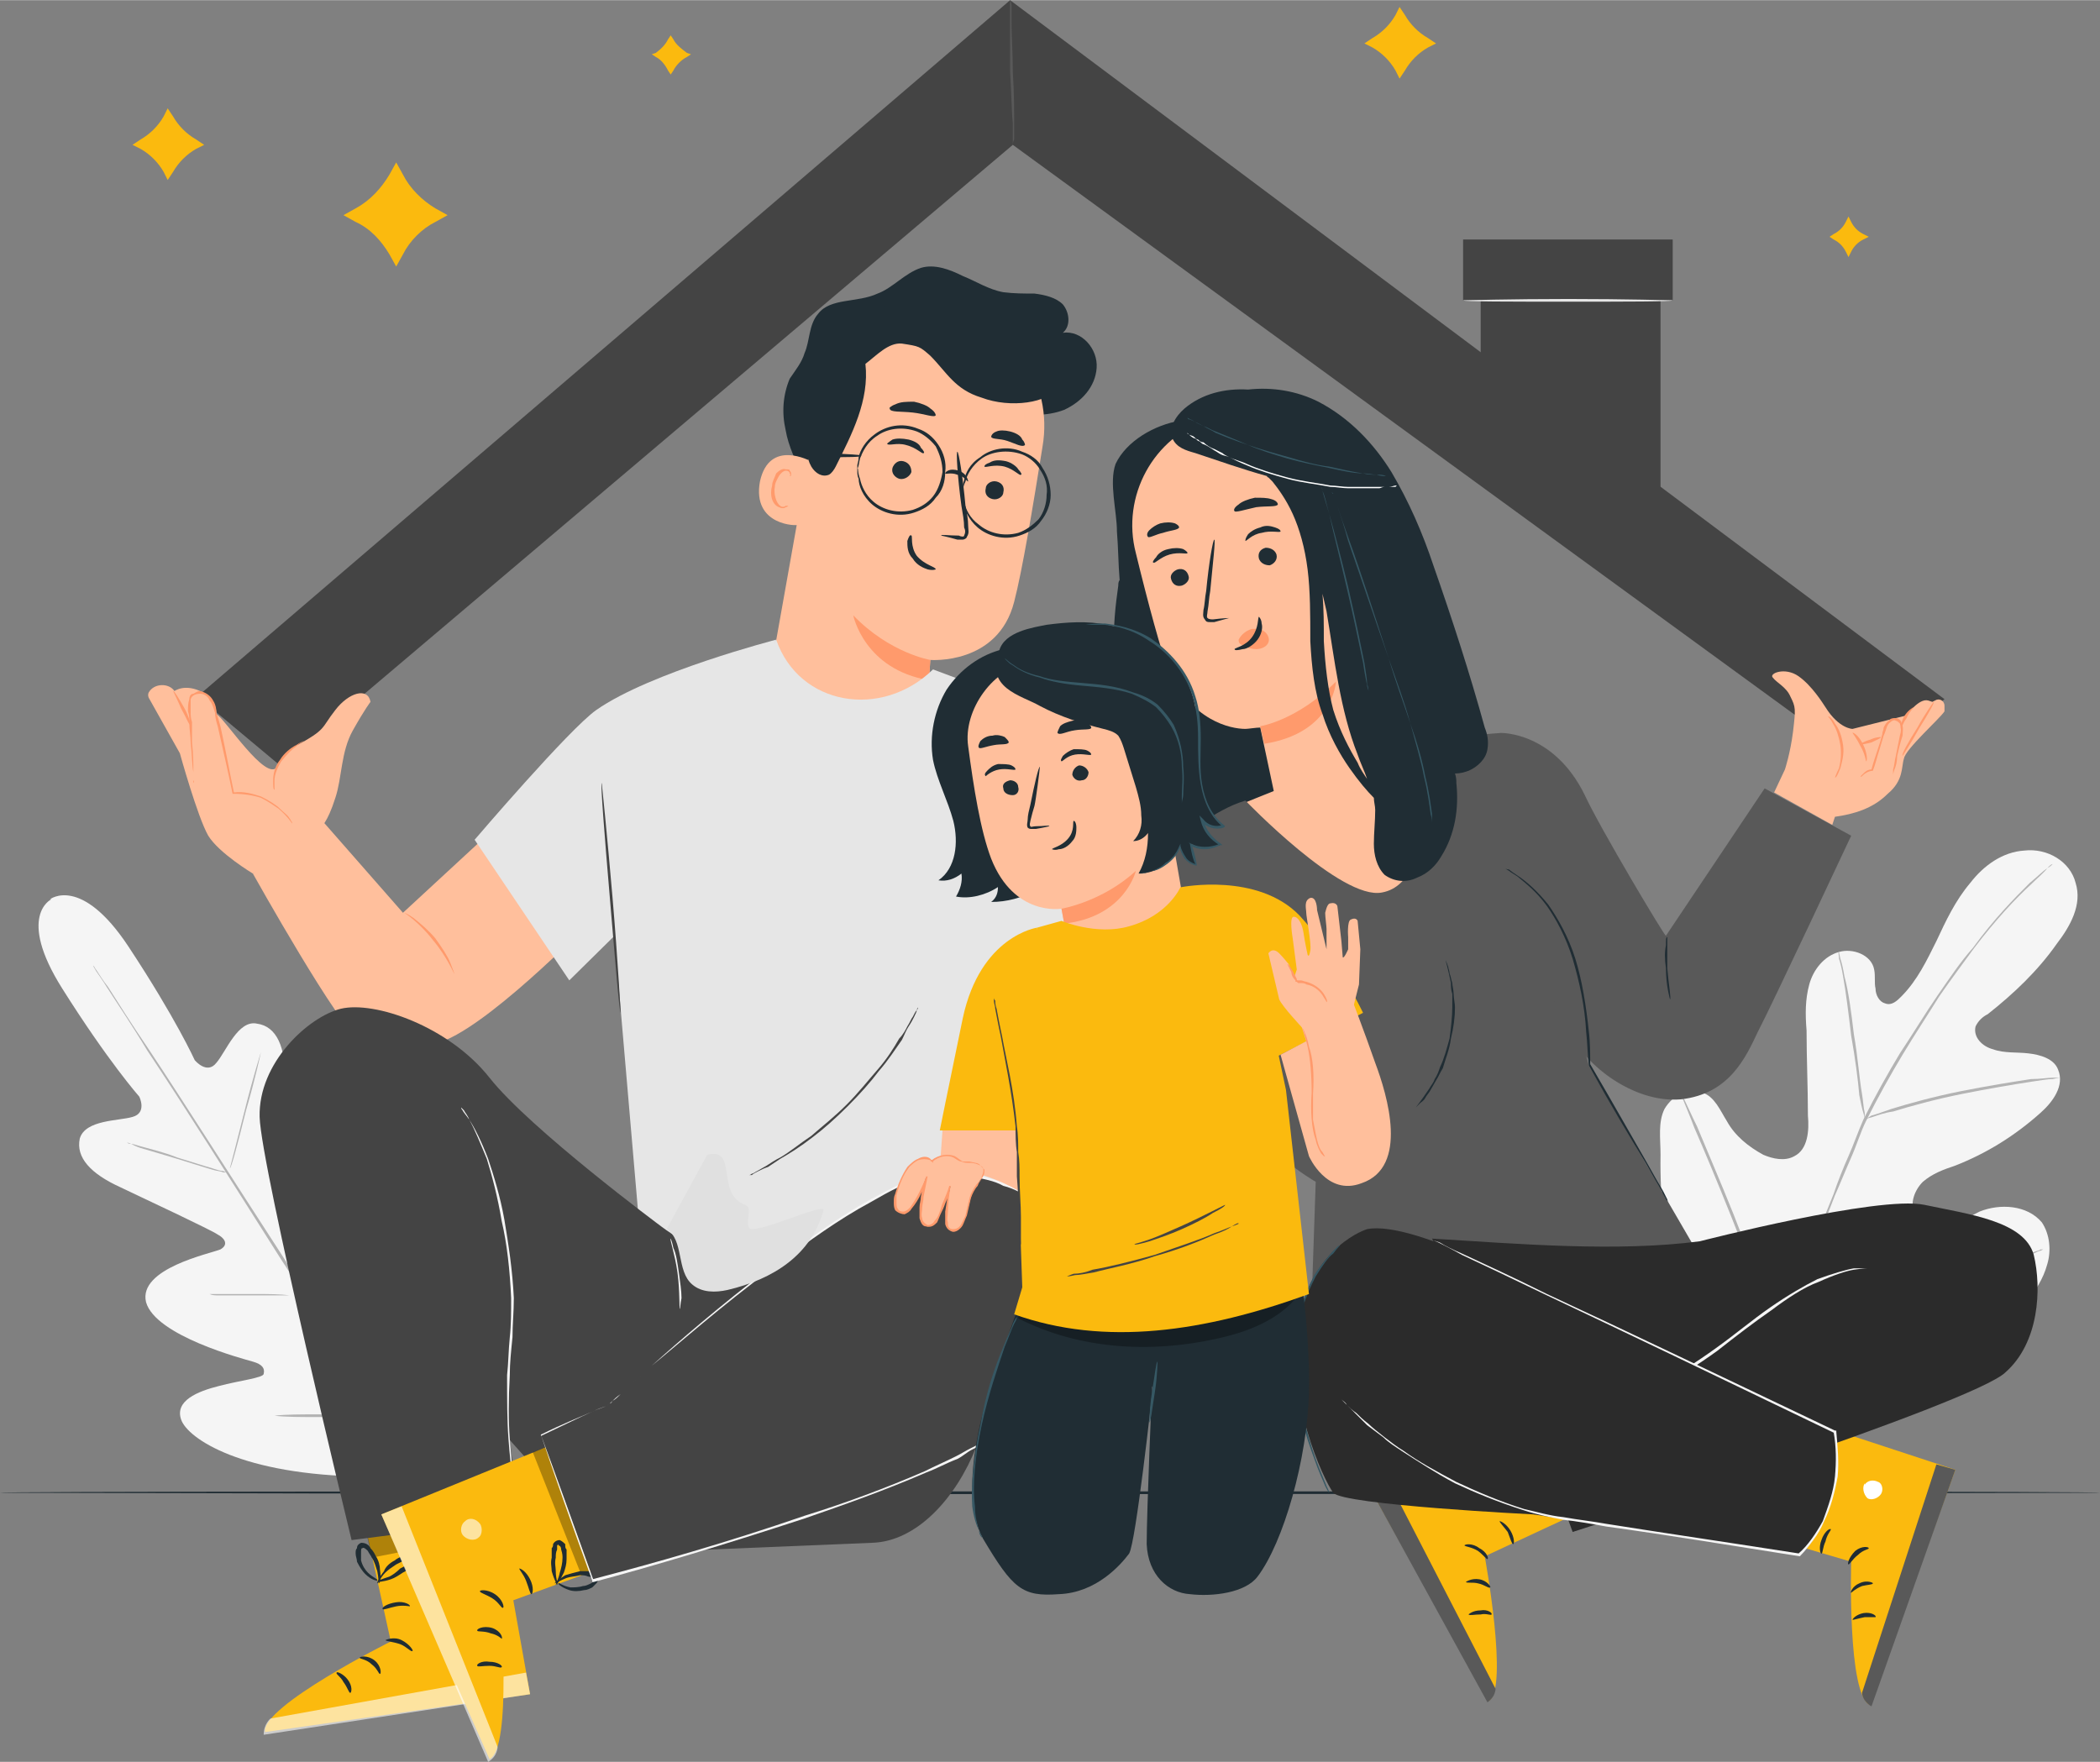 <?xml version="1.0" encoding="UTF-8"?>
<!DOCTYPE svg PUBLIC "-//W3C//DTD SVG 1.0//EN" "http://www.w3.org/TR/2001/REC-SVG-20010904/DTD/svg10.dtd">
<!-- Creator: CorelDRAW X7 -->
<svg xmlns="http://www.w3.org/2000/svg" xml:space="preserve" width="59.62mm" height="50.033mm" version="1.0" style="shape-rendering:geometricPrecision; text-rendering:geometricPrecision; image-rendering:optimizeQuality; fill-rule:evenodd; clip-rule:evenodd"
viewBox="0 0 1553 1303"
 xmlns:xlink="http://www.w3.org/1999/xlink">
 <rect x="0" y="0" width="1553" height="1303" fill="#808080" stroke="none"/>
 <defs>
  <style type="text/css">
   <![CDATA[
    .fil14 {fill:#2B2B2B}
    .fil4 {fill:#444444}
    .fil6 {fill:#595959}
    .fil3 {fill:#202D34;fill-rule:nonzero}
    .fil12 {fill:#365864;fill-rule:nonzero}
    .fil1 {fill:#B3B3B3;fill-rule:nonzero}
    .fil11 {fill:#E0E0E0;fill-rule:nonzero}
    .fil5 {fill:#E6E6E6;fill-rule:nonzero}
    .fil0 {fill:whitesmoke;fill-rule:nonzero}
    .fil2 {fill:#FBBA0E;fill-rule:nonzero}
    .fil8 {fill:#FF9A6C;fill-rule:nonzero}
    .fil7 {fill:#FFBF9C;fill-rule:nonzero}
    .fil13 {fill:white;fill-rule:nonzero}
    .fil10 {fill:black;fill-rule:nonzero;fill-opacity:0.302}
    .fil9 {fill:white;fill-rule:nonzero;fill-opacity:0.6}
   ]]>
  </style>
 </defs>
 <g id="Layer_x0020_1">
  <g id="_2208650400688">
   <g>
    <g>
     <g>
      <g>
       <g>
        <g>
         <path class="fil0" d="M1301 1036c-59,-39 -74,-114 -73,-182 0,-12 -2,-24 3,-34 6,-10 18,-17 28,-12 9,3 13,13 18,21 6,11 16,19 27,25 7,3 16,5 23,1 10,-5 11,-19 10,-30 0,-21 -1,-42 -1,-63 -1,-12 -1,-23 2,-34 3,-11 11,-21 22,-24 10,-3 24,2 26,13 1,5 0,10 1,14 0,5 3,10 7,11 5,2 9,-2 12,-5 12,-12 19,-27 26,-41 7,-15 14,-30 25,-43 10,-13 24,-23 40,-24 17,-2 34,8 38,24 5,16 -4,32 -14,45 -14,20 -32,37 -51,52 -4,2 -7,5 -9,9 -2,8 5,15 13,17 8,3 18,2 26,3 9,1 19,4 22,12 5,12 -4,24 -13,32 -19,17 -40,30 -63,39 -9,3 -17,6 -24,12 -6,6 -10,16 -6,24 4,8 15,10 23,8 9,-1 17,-6 25,-10 15,-6 35,-5 46,8 6,9 7,21 4,31 -3,11 -9,20 -16,29 -24,29 -56,54 -91,67 -36,13 -69,18 -106,5z"/>
        </g>
       </g>
      </g>
     </g>
    </g>
    <g>
     <g>
      <g>
       <g>
        <g>
         <g>
          <path class="fil1" d="M1318 993c9,-34 22,-71 38,-110 3,-9 7,-19 11,-28 4,-9 7,-18 11,-27 9,-18 18,-34 27,-49 10,-15 19,-30 28,-43 9,-13 17,-25 26,-35 16,-22 31,-37 42,-48 6,-5 10,-9 13,-11 2,-2 3,-3 4,-3 0,-1 1,-1 1,-1 0,0 -1,0 -1,1 -1,1 -2,2 -4,3 -2,3 -7,7 -12,12 -11,10 -26,26 -42,47 -8,11 -17,23 -26,36 -8,13 -18,28 -27,43 -9,15 -18,31 -27,49 -4,8 -7,18 -11,27 -4,9 -8,19 -12,28 -15,38 -28,75 -37,110l-2 -1z"/>
         </g>
        </g>
       </g>
      </g>
     </g>
    </g>
    <g>
     <g>
      <g>
       <g>
        <g>
         <g>
          <path class="fil1" d="M1379 828c0,0 0,-2 -1,-5 -1,-3 -2,-8 -3,-13 -1,-12 -3,-27 -6,-44 -2,-17 -4,-33 -6,-44 -1,-6 -2,-10 -3,-13 0,-3 -1,-5 0,-5 0,0 0,1 1,5 1,3 2,7 3,13 3,11 5,26 7,43 3,17 4,33 6,44 1,6 1,10 2,14 0,3 0,5 0,5z"/>
         </g>
        </g>
       </g>
      </g>
     </g>
    </g>
    <g>
     <g>
      <g>
       <g>
        <g>
         <g>
          <path class="fil1" d="M1524 797c0,0 -2,0 -6,1 -4,0 -9,1 -16,2 -13,2 -31,5 -51,9 -20,4 -38,9 -51,13 -7,1 -12,3 -15,4 -4,1 -6,2 -6,2 0,0 2,-1 5,-3 4,-1 9,-3 15,-5 13,-4 31,-9 51,-13 20,-4 39,-7 52,-9 7,0 12,-1 16,-1 4,0 6,0 6,0z"/>
         </g>
        </g>
       </g>
      </g>
     </g>
    </g>
    <g>
     <g>
      <g>
       <g>
        <g>
         <g>
          <path class="fil1" d="M1320 991c0,0 -1,-1 -1,-2 -1,-1 -2,-3 -3,-5 -2,-5 -5,-11 -9,-20 -7,-16 -17,-39 -27,-65 -10,-25 -20,-49 -27,-65 -3,-8 -6,-15 -8,-20 -1,-2 -2,-4 -2,-5 -1,-1 -1,-2 -1,-2 0,0 1,0 1,2 1,1 2,3 3,5 2,4 5,11 9,19 7,17 17,40 27,65 10,26 19,49 26,66 4,8 7,14 9,19 1,3 1,4 2,6 1,1 1,2 1,2z"/>
         </g>
        </g>
       </g>
      </g>
     </g>
    </g>
    <g>
     <g>
      <g>
       <g>
        <g>
         <g>
          <path class="fil1" d="M1511 924c0,0 0,0 -2,1 -1,0 -3,1 -5,2 -5,1 -12,4 -21,7 -17,6 -41,15 -67,24 -26,10 -50,18 -68,24 -9,3 -16,5 -21,7 -2,0 -4,1 -5,1 -2,1 -2,1 -2,1 0,0 0,-1 2,-1 1,-1 3,-1 5,-2 5,-2 12,-4 21,-7 17,-6 41,-15 67,-25 26,-9 50,-18 68,-24 9,-2 16,-5 21,-6 2,-1 4,-1 5,-2 2,0 2,0 2,0z"/>
         </g>
        </g>
       </g>
      </g>
     </g>
    </g>
   </g>
   <g>
    <g>
     <g>
      <path class="fil0" d="M38 665c0,0 -26,12 8,66 34,54 57,80 57,80 0,0 6,12 -5,15 -10,3 -35,2 -39,16 -3,14 8,26 30,36 21,10 68,32 72,35 4,2 9,7 2,11 -7,3 -61,14 -55,39 7,25 72,42 79,44 7,2 9,5 8,9 0,3 -18,5 -33,9 -16,4 -33,11 -28,25 5,14 45,41 136,42l42 -3 20 -37c37,-83 28,-131 17,-141 -11,-11 -24,2 -34,14 -9,13 -19,29 -22,27 -4,-1 -5,-4 -4,-11 1,-7 12,-73 -8,-90 -21,-16 -53,29 -59,34 -5,5 -9,-2 -9,-6 0,-5 -2,-57 -2,-81 0,-23 -6,-39 -21,-41 -14,-3 -23,21 -30,29 -7,9 -16,-2 -16,-2 0,0 -14,-31 -49,-84 -35,-53 -58,-35 -58,-35l1 0z"/>
     </g>
    </g>
    <g>
     <g>
      <g>
       <path class="fil1" d="M315 1099c-25,-39 -69,-109 -108,-169 -38,-60 -72,-114 -98,-153 -12,-20 -23,-36 -30,-47 -3,-5 -6,-9 -8,-12 -1,-2 -2,-3 -2,-4 0,0 -1,-1 -1,-1 0,0 1,1 1,1 1,1 1,2 2,3 2,3 5,8 9,13 7,11 17,27 30,46 26,39 60,93 99,153 38,60 82,130 107,169l-1 1z"/>
      </g>
     </g>
    </g>
    <g>
     <g>
      <g>
       <path class="fil1" d="M94 845c0,0 1,0 3,1 2,0 4,1 8,2 7,2 16,4 26,8 10,3 19,6 26,8 3,1 6,2 8,2 2,1 3,1 3,1 0,0 -1,0 -3,0 -2,-1 -5,-1 -8,-2 -7,-2 -16,-5 -26,-8 -10,-3 -20,-6 -27,-8 -3,-1 -5,-2 -7,-3 -2,0 -3,-1 -3,-1z"/>
      </g>
     </g>
    </g>
    <g>
     <g>
      <g>
       <path class="fil1" d="M170 864c0,0 5,-19 11,-43 6,-24 12,-43 12,-43 0,0 -4,19 -11,43 -6,24 -11,43 -12,43z"/>
      </g>
     </g>
    </g>
    <g>
     <g>
      <g>
       <path class="fil1" d="M225 959c0,0 0,-1 2,-3 1,-2 2,-4 4,-7 3,-6 8,-15 14,-24 5,-10 9,-19 12,-25 2,-3 3,-6 4,-8 1,-1 2,-2 2,-2 0,0 -1,1 -1,3 -1,1 -2,4 -4,7 -3,7 -7,16 -12,25 -5,10 -11,19 -14,25 -2,3 -4,5 -5,7 -1,1 -2,2 -2,2z"/>
      </g>
     </g>
    </g>
    <g>
     <g>
      <g>
       <path class="fil1" d="M152 957c0,0 1,0 3,0 2,0 4,0 7,0 7,0 16,0 26,0 10,0 19,0 26,1 3,0 6,0 8,0 2,0 3,0 3,0 0,0 -1,0 -3,0 -2,0 -5,0 -8,0 -7,0 -16,0 -26,0 -10,0 -19,0 -26,0 -3,0 -5,0 -7,-1 -2,0 -3,0 -3,0z"/>
      </g>
     </g>
    </g>
    <g>
     <g>
      <g>
       <path class="fil1" d="M189 1047c0,0 2,0 4,0 3,0 6,0 10,0 8,-1 20,-1 33,-1 13,0 25,1 33,1 4,0 8,0 10,0 3,0 4,0 4,0 0,0 -1,0 -4,0 -2,1 -6,1 -10,1 -8,0 -20,0 -33,0 -13,0 -25,0 -33,-1 -4,0 -7,0 -10,0 -2,0 -4,0 -4,0z"/>
      </g>
     </g>
    </g>
    <g>
     <g>
      <g>
       <path class="fil1" d="M281 1047c0,0 0,-2 1,-4 2,-2 3,-6 6,-9 4,-8 10,-19 16,-32 6,-12 12,-23 16,-31 1,-4 3,-8 4,-10 1,-2 2,-4 2,-4 0,0 0,2 -1,4 -1,2 -3,6 -5,10 -3,8 -8,20 -15,32 -6,12 -12,23 -17,31 -2,4 -4,7 -5,9 -2,2 -2,4 -2,4z"/>
      </g>
     </g>
    </g>
   </g>
   <path class="fil2" d="M124 80l4 6c4,7 10,13 17,17l6 4 -6 3c-7,4 -13,10 -17,17l-4 6 -3 -6c-4,-7 -10,-13 -17,-17l-6 -3 6 -4c7,-4 13,-10 17,-17l3 -6z"/>
   <path class="fil2" d="M1035 5l4 6c4,7 10,13 17,17l6 4 -6 3c-7,4 -13,10 -17,17l-4 6 -3 -6c-4,-7 -10,-13 -17,-17l-6 -3 6 -4c7,-4 13,-10 17,-17l3 -6z"/>
   <path class="fil2" d="M293 120l5 9c5,10 14,19 24,25l9 5 -9 5c-10,5 -19,14 -24,24l-5 9 -5 -9c-6,-10 -14,-19 -25,-24l-9 -5 9 -5c11,-6 19,-15 25,-25l5 -9z"/>
   <path class="fil2" d="M496 26l2 3c2,4 6,7 10,10l3 1 -3 2c-4,2 -8,6 -10,10l-2 3 -2 -3c-2,-4 -5,-8 -9,-10l-3 -2 3 -1c4,-3 7,-6 9,-10l2 -3z"/>
   <path class="fil2" d="M1367 160l2 4c2,4 5,7 9,9l4 2 -4 2c-4,2 -7,5 -9,9l-2 4 -2 -4c-2,-4 -5,-7 -9,-9l-3 -2 3 -2c4,-2 7,-5 9,-9l2 -4z"/>
   <g>
    <g>
     <path class="fil3" d="M1553 1104c0,0 -348,1 -777,1 -429,0 -776,-1 -776,-1 0,-1 347,-1 776,-1 429,0 777,0 777,1z"/>
    </g>
   </g>
   <g>
    <g>
     <g>
      <polygon class="fil4" points="1095,288 1095,183 1228,183 1228,405 "/>
     </g>
     <g>
      <polygon class="fil4" points="1237,222 1082,222 1082,177 1237,177 "/>
     </g>
     <g>
      <g>
       <path class="fil5" d="M1237 222c0,1 -35,1 -77,1 -43,0 -78,0 -78,-1 0,0 35,-1 78,-1 42,0 77,1 77,1z"/>
      </g>
     </g>
    </g>
    <g>
     <g>
      <polygon class="fil4" points="146,515 747,0 1438,517 1380,567 749,107 207,566 "/>
     </g>
     <g>
      <g>
       <path class="fil6" d="M749 107c0,0 0,-2 0,-4 0,-3 0,-7 0,-12 -1,-10 -1,-23 -2,-38 0,-14 0,-28 0,-37 0,-5 0,-9 0,-12 0,-3 0,-4 0,-4 0,0 1,1 1,4 0,3 0,7 0,12 0,10 1,23 1,37 1,15 1,29 1,38 0,5 0,9 0,12 -1,2 -1,4 -1,4z"/>
      </g>
     </g>
    </g>
   </g>
   <g>
    <g>
     <g>
      <g>
       <g>
        <g>
         <path class="fil3" d="M594 353c-5,-11 -11,-23 -13,-35 -3,-13 -2,-26 3,-38 4,-6 9,-12 11,-19 4,-9 3,-21 10,-29 9,-12 29,-8 44,-15 11,-4 20,-15 32,-19 10,-3 21,1 31,6 10,4 19,10 30,12 8,1 15,1 23,1 8,1 16,3 21,8 5,6 6,16 0,21 14,-2 26,12 25,26 -1,14 -11,25 -24,31 -13,5 -27,4 -41,3 -38,-5 -77,-21 -102,-51l-50 98z"/>
        </g>
       </g>
      </g>
      <g>
       <g>
        <g>
         <g>
          <g>
           <g>
            <g>
             <g>
              <g>
               <g>
                <g>
                 <g>
                  <g>
                   <g>
                    <g>
                     <g>
                      <g>
                       <g>
                        <g>
                         <path class="fil7" d="M604 305l-34 191c-6,32 4,83 40,87 39,4 67,-7 72,-37 3,-14 6,-56 6,-58 0,0 50,4 62,-43 6,-23 14,-71 21,-115 8,-47 -22,-91 -68,-103l-5 -1c-50,-9 -86,29 -94,79z"/>
                        </g>
                       </g>
                      </g>
                     </g>
                    </g>
                   </g>
                  </g>
                 </g>
                </g>
               </g>
              </g>
             </g>
             <g>
              <g>
               <g>
                <g>
                 <g>
                  <g>
                   <g>
                    <g>
                     <g>
                      <g>
                       <g>
                        <g>
                         <path class="fil8" d="M688 488c0,0 -30,-5 -57,-33 0,0 8,40 56,48l1 -15z"/>
                        </g>
                       </g>
                      </g>
                     </g>
                    </g>
                   </g>
                  </g>
                 </g>
                </g>
               </g>
              </g>
             </g>
            </g>
           </g>
          </g>
          <g>
           <g>
            <g>
             <g>
              <g>
               <g>
                <g>
                 <g>
                  <g>
                   <g>
                    <g>
                     <g>
                      <g>
                       <g>
                        <g>
                         <g>
                          <g>
                           <g>
                            <path class="fil3" d="M742 364c0,3 -4,6 -8,5 -4,-1 -6,-4 -5,-8 0,-3 4,-6 8,-5 4,1 6,4 5,8z"/>
                           </g>
                          </g>
                         </g>
                        </g>
                       </g>
                      </g>
                     </g>
                    </g>
                   </g>
                  </g>
                 </g>
                </g>
                <g>
                 <g>
                  <g>
                   <g>
                    <g>
                     <g>
                      <g>
                       <g>
                        <g>
                         <g>
                          <g>
                           <g>
                            <g>
                             <path class="fil3" d="M755 351c-1,1 -5,-4 -12,-6 -8,-2 -14,1 -15,0 0,-1 1,-2 4,-3 3,-2 7,-2 12,-1 4,1 8,4 9,6 2,2 3,4 2,4z"/>
                            </g>
                           </g>
                          </g>
                         </g>
                        </g>
                       </g>
                      </g>
                     </g>
                    </g>
                   </g>
                  </g>
                 </g>
                </g>
               </g>
               <g>
                <g>
                 <g>
                  <g>
                   <g>
                    <g>
                     <g>
                      <g>
                       <g>
                        <g>
                         <g>
                          <g>
                           <g>
                            <path class="fil3" d="M674 349c-1,3 -5,6 -9,5 -3,-1 -6,-4 -5,-8 1,-3 4,-6 8,-5 4,1 6,4 6,8z"/>
                           </g>
                          </g>
                         </g>
                        </g>
                       </g>
                      </g>
                     </g>
                    </g>
                   </g>
                  </g>
                 </g>
                </g>
                <g>
                 <g>
                  <g>
                   <g>
                    <g>
                     <g>
                      <g>
                       <g>
                        <g>
                         <g>
                          <g>
                           <g>
                            <g>
                             <path class="fil3" d="M683 335c-1,1 -5,-4 -13,-6 -7,-2 -13,1 -14,-1 0,0 1,-1 4,-3 3,-1 7,-1 12,0 4,1 8,3 9,6 2,2 3,4 2,4z"/>
                            </g>
                           </g>
                          </g>
                         </g>
                        </g>
                       </g>
                      </g>
                     </g>
                    </g>
                   </g>
                  </g>
                 </g>
                </g>
               </g>
               <g>
                <g>
                 <g>
                  <g>
                   <g>
                    <g>
                     <g>
                      <g>
                       <g>
                        <g>
                         <g>
                          <g>
                           <g>
                            <path class="fil3" d="M696 396c0,-1 5,0 13,0 2,1 4,1 4,0 1,-2 1,-4 0,-6 0,-5 -1,-10 -2,-16 -3,-22 -4,-40 -3,-40 1,0 4,18 6,40 1,5 2,10 2,15 0,3 1,5 -1,8 0,1 -2,2 -3,2 -2,0 -3,0 -4,0 -7,-2 -12,-3 -12,-3z"/>
                           </g>
                          </g>
                         </g>
                        </g>
                       </g>
                      </g>
                     </g>
                    </g>
                   </g>
                  </g>
                 </g>
                </g>
               </g>
               <g>
                <g>
                 <g>
                  <g>
                   <g>
                    <g>
                     <g>
                      <g>
                       <g>
                        <g>
                         <g>
                          <g>
                           <g>
                            <path class="fil3" d="M674 396c1,0 -1,8 4,15 6,7 14,8 14,10 0,0 -2,1 -6,0 -3,-1 -8,-3 -11,-8 -4,-4 -4,-9 -4,-13 1,-3 2,-5 3,-4z"/>
                           </g>
                          </g>
                         </g>
                        </g>
                       </g>
                      </g>
                     </g>
                    </g>
                   </g>
                  </g>
                 </g>
                </g>
               </g>
              </g>
             </g>
            </g>
            <g>
             <g>
              <g>
               <g>
                <g>
                 <g>
                  <g>
                   <g>
                    <g>
                     <g>
                      <g>
                       <g>
                        <path class="fil3" d="M692 307c-1,2 -8,-1 -17,-2 -9,-1 -17,0 -17,-3 -1,0 1,-2 4,-3 4,-2 8,-2 14,-2 5,1 10,3 12,5 3,2 4,4 4,5z"/>
                       </g>
                      </g>
                     </g>
                    </g>
                   </g>
                  </g>
                 </g>
                </g>
               </g>
              </g>
             </g>
            </g>
            <g>
             <g>
              <g>
               <g>
                <g>
                 <g>
                  <g>
                   <g>
                    <g>
                     <g>
                      <g>
                       <g>
                        <path class="fil3" d="M758 329c-2,2 -7,-1 -13,-3 -6,-2 -11,-1 -12,-3 0,-1 1,-3 4,-4 2,-1 6,-1 10,0 4,1 8,3 9,6 2,2 2,4 2,4z"/>
                       </g>
                      </g>
                     </g>
                    </g>
                   </g>
                  </g>
                 </g>
                </g>
               </g>
              </g>
             </g>
            </g>
           </g>
          </g>
         </g>
        </g>
       </g>
       <g>
        <g>
         <g>
          <g>
           <g>
            <g>
             <g>
              <g>
               <g>
                <g>
                 <g>
                  <g>
                   <g>
                    <path class="fil7" d="M600 341c-1,0 -31,-17 -38,15 -6,33 28,33 28,32 0,-1 10,-47 10,-47z"/>
                   </g>
                  </g>
                 </g>
                </g>
               </g>
              </g>
             </g>
            </g>
           </g>
          </g>
         </g>
        </g>
        <g>
         <g>
          <g>
           <g>
            <g>
             <g>
              <g>
               <g>
                <g>
                 <g>
                  <g>
                   <g>
                    <g>
                     <path class="fil8" d="M583 374c0,0 -1,0 -2,0 -1,1 -3,1 -4,0 -3,-2 -5,-9 -4,-14 0,-3 2,-6 3,-8 2,-3 4,-4 5,-4 2,0 3,1 3,2 1,1 0,2 0,2 1,0 1,0 1,-2 0,0 0,-1 -1,-2 0,-1 -1,-1 -3,-1 -2,-1 -5,1 -7,3 -1,3 -3,6 -3,9 -2,7 0,14 5,16 2,1 4,1 5,0 1,0 2,-1 2,-1z"/>
                    </g>
                   </g>
                  </g>
                 </g>
                </g>
               </g>
              </g>
             </g>
            </g>
           </g>
          </g>
         </g>
        </g>
       </g>
       <g>
        <g>
         <g>
          <g>
           <g>
            <path class="fil3" d="M782 286c-6,12 -35,16 -56,8 -20,-6 -26,-19 -38,-31 -8,-7 -8,-7 -21,-9 -10,-1 -19,9 -27,15 3,27 -10,52 -22,76 -1,2 -3,5 -5,6 -5,2 -10,-1 -13,-6 -4,-7 -4,-15 -3,-23 1,-18 5,-36 13,-53 8,-16 20,-30 36,-39 20,-12 44,-14 66,-9 22,6 42,20 56,37 7,9 12,18 14,28z"/>
           </g>
          </g>
         </g>
        </g>
       </g>
      </g>
      <g>
       <g>
        <g>
         <g>
          <g>
           <g>
            <path class="fil3" d="M712 363c0,0 0,-3 2,-7 1,-5 5,-12 12,-17 7,-5 19,-7 30,-3 5,2 10,6 13,11 4,6 6,12 5,19 0,6 -2,13 -6,18 -4,4 -9,8 -15,10 -11,3 -22,0 -29,-6 -7,-5 -10,-12 -11,-17 -1,-5 -1,-8 -1,-8 0,0 0,1 0,2 0,2 0,4 0,6 1,5 4,13 11,19 7,6 19,10 31,6 6,-2 12,-5 16,-11 4,-5 7,-12 7,-19 0,-7 -2,-14 -6,-20 -3,-6 -9,-10 -15,-12 -11,-5 -24,-2 -31,4 -8,5 -11,12 -12,17 -1,3 -1,5 -1,6 0,1 0,2 0,2z"/>
           </g>
          </g>
         </g>
        </g>
       </g>
       <g>
        <g>
         <g>
          <g>
           <g>
            <path class="fil3" d="M634 346c1,0 1,-3 2,-7 2,-5 5,-12 13,-17 7,-5 18,-7 29,-3 5,2 10,6 14,11 3,6 5,12 5,19 -1,6 -3,13 -7,18 -4,5 -9,8 -15,10 -11,3 -22,0 -29,-6 -6,-5 -9,-12 -10,-17 -2,-5 -1,-8 -2,-8 0,0 0,1 0,2 0,2 0,4 1,6 0,5 3,13 10,19 7,6 19,10 31,6 6,-2 12,-5 16,-11 5,-5 7,-12 7,-19 1,-7 -1,-14 -5,-20 -4,-6 -9,-10 -15,-12 -12,-5 -24,-2 -32,4 -7,5 -11,12 -12,17 0,3 -1,5 -1,6 0,2 0,2 0,2z"/>
           </g>
          </g>
         </g>
        </g>
       </g>
       <g>
        <g>
         <g>
          <g>
           <g>
            <path class="fil3" d="M699 350c0,1 4,-1 9,1 5,1 7,5 8,5 0,0 0,-1 -1,-3 -1,-2 -3,-4 -6,-5 -3,-1 -6,-1 -8,0 -2,1 -2,2 -2,2z"/>
           </g>
          </g>
         </g>
        </g>
       </g>
       <g>
        <g>
         <g>
          <g>
           <g>
            <path class="fil3" d="M590 336c0,1 11,2 24,2 13,0 23,0 23,-1 0,-1 -10,-1 -23,-2 -13,0 -24,0 -24,1z"/>
           </g>
          </g>
         </g>
        </g>
       </g>
      </g>
     </g>
     <g>
      <g>
       <path class="fil7" d="M234 602l64 73 79 -73 64 75c0,0 -72,75 -111,92 -36,15 -53,1 -65,-2 -12,-3 -78,-121 -78,-121l47 -44z"/>
      </g>
      <g>
       <g>
        <g>
         <path class="fil7" d="M274 519c0,0 -4,5 -13,21 -9,16 -8,35 -13,50 -6,19 -11,22 -11,22l-50 34c0,0 -25,-15 -33,-28 -8,-14 -21,-61 -21,-61l-23 -41c0,0 -1,-2 0,-4 4,-7 15,-7 19,-1 0,0 8,-6 21,1 11,7 10,16 10,16 6,3 37,51 45,39 6,-11 13,-15 13,-15 24,-13 19,-13 30,-27 10,-13 24,-17 26,-6z"/>
        </g>
        <g>
         <g>
          <path class="fil8" d="M143 579c0,0 0,-1 0,-2 0,-2 0,-4 0,-6 -1,-5 -1,-13 -2,-22 0,-4 -1,-10 -1,-15 0,-3 0,-5 -1,-8 0,-3 0,-6 1,-9 0,-2 1,-4 3,-4 2,-1 3,-2 5,-2 4,1 7,3 9,6 2,3 3,6 3,10 1,3 2,6 3,10 4,18 7,35 10,49l0 0c7,-1 14,1 20,3 6,3 11,6 14,9 3,3 6,5 7,7 1,1 1,2 2,3 0,0 0,0 0,1 0,0 -3,-5 -10,-11 -3,-2 -7,-5 -13,-8 -6,-2 -13,-3 -20,-3l-1 0 0 0c-3,-15 -7,-32 -11,-50 -1,-3 -2,-7 -2,-10 -1,-3 -2,-7 -4,-9 -1,-3 -4,-5 -7,-5 -3,0 -6,1 -7,4 0,3 0,6 0,9 0,3 0,5 1,8 0,5 0,10 0,15 1,9 1,16 1,22 0,2 0,4 0,6 1,1 0,2 0,2z"/>
         </g>
        </g>
        <g>
         <g>
          <path class="fil8" d="M225 548c0,0 -3,1 -6,4 -3,2 -7,6 -11,11 -3,5 -5,10 -5,14 0,4 0,7 0,7 -1,0 -1,-3 -1,-7 0,-4 1,-10 5,-15 3,-5 8,-9 12,-11 3,-2 5,-3 6,-3z"/>
         </g>
        </g>
       </g>
       <g>
        <g>
         <path class="fil8" d="M141 536c-1,1 -3,-5 -7,-12 -3,-7 -6,-13 -6,-13 1,0 4,5 8,12 4,7 5,13 5,13z"/>
        </g>
       </g>
      </g>
      <g>
       <g>
        <path class="fil8" d="M336 720c0,1 -5,-12 -16,-25 -10,-13 -21,-20 -21,-20 0,0 3,1 7,4 5,4 11,9 16,15 5,7 9,13 11,18 2,5 3,8 3,8z"/>
       </g>
      </g>
     </g>
     <g>
      <g>
       <path class="fil5" d="M574 473c0,0 -93,24 -133,52 -20,14 -90,96 -90,96l70 104 72 -71 81 -181z"/>
      </g>
      <g>
       <path class="fil5" d="M452 665l24 279 57 4 277 0 -1 -287 -12 -126 -107 -40c-38,37 -99,27 -116,-22l-122 192z"/>
      </g>
      <g>
       <g>
        <path class="fil4" d="M445 579c0,0 4,38 8,85 4,47 6,85 6,85 -1,0 -4,-38 -8,-85 -4,-47 -7,-85 -6,-85z"/>
       </g>
      </g>
      <g>
       <g>
        <path class="fil4" d="M679 745c0,0 0,1 -1,2 0,1 -1,3 -2,5 -1,2 -2,4 -4,7 -2,3 -3,6 -5,10 -5,7 -10,15 -17,23 -6,8 -14,17 -23,26 -9,9 -18,17 -26,23 -9,7 -17,12 -24,16 -3,2 -6,4 -9,6 -3,1 -5,2 -7,3 -2,1 -4,2 -5,3 -1,0 -2,0 -2,0 0,0 1,0 2,-1 1,0 2,-1 4,-2 2,-1 5,-3 7,-4 3,-2 6,-4 10,-6 7,-4 14,-10 23,-16 8,-7 17,-14 26,-23 9,-9 16,-18 23,-26 7,-8 12,-16 16,-23 3,-3 5,-7 6,-9 2,-3 3,-6 4,-7 1,-2 2,-4 3,-5 0,-1 1,-2 1,-2z"/>
       </g>
      </g>
     </g>
     <g>
      <g>
       <g>
        <g>
         <g>
          <g>
           <g>
            <g>
             <g>
              <path class="fil2" d="M267 1114l22 100c0,0 -96,48 -93,67l196 -28 -28 -157 -97 18z"/>
             </g>
            </g>
           </g>
          </g>
         </g>
        </g>
       </g>
       <g>
        <g>
         <g>
          <g>
           <g>
            <g>
             <g>
              <g>
               <path class="fil9" d="M348 1194c4,1 7,4 7,8 0,4 -4,8 -8,8 -4,-1 -8,-5 -8,-9 1,-4 6,-8 9,-7l0 0z"/>
              </g>
             </g>
            </g>
           </g>
          </g>
         </g>
        </g>
       </g>
       <g>
        <g>
         <g>
          <g>
           <g>
            <g>
             <g>
              <path class="fil9" d="M392 1253l-3 -16 -189 34c0,0 -5,4 -5,12l197 -30z"/>
             </g>
            </g>
           </g>
          </g>
         </g>
        </g>
       </g>
       <g>
        <g>
         <g>
          <g>
           <g>
            <g>
             <g>
              <g>
               <path class="fil3" d="M285 1213c1,1 5,1 11,3 5,2 8,6 9,5 1,0 -2,-5 -8,-8 -6,-3 -12,0 -12,0z"/>
              </g>
             </g>
            </g>
           </g>
          </g>
         </g>
        </g>
       </g>
       <g>
        <g>
         <g>
          <g>
           <g>
            <g>
             <g>
              <g>
               <path class="fil3" d="M266 1226c0,1 5,1 9,5 4,3 5,7 6,7 1,0 1,-6 -4,-10 -5,-4 -11,-3 -11,-2z"/>
              </g>
             </g>
            </g>
           </g>
          </g>
         </g>
        </g>
       </g>
       <g>
        <g>
         <g>
          <g>
           <g>
            <g>
             <g>
              <g>
               <path class="fil3" d="M259 1252c1,0 2,-5 -2,-10 -3,-4 -8,-6 -8,-5 -1,1 3,3 5,7 3,4 4,8 5,8z"/>
              </g>
             </g>
            </g>
           </g>
          </g>
         </g>
        </g>
       </g>
       <g>
        <g>
         <g>
          <g>
           <g>
            <g>
             <g>
              <g>
               <path class="fil3" d="M283 1190c0,1 5,-1 10,-2 5,-1 10,0 10,0 1,-1 -4,-4 -10,-3 -7,1 -11,4 -10,5z"/>
              </g>
             </g>
            </g>
           </g>
          </g>
         </g>
        </g>
       </g>
      </g>
      <g>
       <g>
        <g>
         <g>
          <g>
           <g>
            <g>
             <polygon class="fil10" points="271,1134 275,1152 371,1133 368,1117 "/>
            </g>
           </g>
          </g>
         </g>
        </g>
       </g>
      </g>
      <g>
       <g>
        <g>
         <g>
          <g>
           <g>
            <g>
             <g>
              <path class="fil3" d="M279 1170c0,0 4,0 10,-2 3,-1 6,-3 9,-5 2,-1 4,-2 5,-4 1,-1 2,-2 3,-3 1,-1 1,-4 -1,-5 -1,-1 -3,-2 -4,-1 -2,0 -3,0 -4,1 -2,1 -4,2 -5,3 -4,2 -7,5 -8,8 -4,5 -5,8 -5,9 1,0 2,-4 6,-8 2,-2 5,-4 8,-6 2,-1 4,-2 6,-3 2,-1 3,-1 4,-1 0,1 0,1 0,2 0,0 -1,1 -2,2 -1,1 -3,2 -5,3 -3,3 -6,5 -8,6 -6,2 -9,3 -9,4z"/>
             </g>
            </g>
           </g>
          </g>
         </g>
        </g>
       </g>
      </g>
      <g>
       <g>
        <g>
         <g>
          <g>
           <g>
            <g>
             <g>
              <path class="fil3" d="M280 1171c1,0 2,-4 1,-10 0,-3 -1,-7 -3,-10 -1,-2 -2,-4 -4,-6 -1,-2 -3,-4 -7,-4 -2,1 -3,2 -3,4 -1,1 -1,2 -1,4 0,2 1,4 1,6 2,4 4,7 6,9 5,5 9,5 9,5 1,-1 -3,-2 -7,-6 -2,-2 -4,-5 -5,-9 0,-2 0,-3 0,-5 0,-3 0,-4 1,-4 1,-1 3,1 4,2 1,2 2,3 3,5 2,3 3,7 4,10 1,5 1,9 1,9z"/>
             </g>
            </g>
           </g>
          </g>
         </g>
        </g>
       </g>
      </g>
     </g>
     <g>
      <g>
       <path class="fil4" d="M260 1139c0,0 -67,-276 -68,-313 -1,-40 36,-74 60,-80 25,-6 80,13 110,51 30,38 127,110 127,110 40,30 99,43 153,15 0,0 79,122 84,119 9,-5 3,10 -4,29 -15,38 -44,70 -77,71l-193 8 -75 -84 7 58 -124 16z"/>
      </g>
      <g>
       <g>
        <path class="fil0" d="M382 1107c0,0 -1,-1 -1,-3 0,-2 -1,-5 -1,-9 -2,-7 -3,-18 -4,-31 -1,-13 -1,-29 -1,-47 1,-9 1,-18 2,-28 1,-9 1,-19 1,-29 -1,-21 -3,-40 -7,-57 -3,-18 -7,-33 -11,-46 -5,-12 -9,-22 -13,-29 -2,-3 -4,-5 -5,-7 -1,-1 -1,-2 -1,-2 0,0 0,0 2,2 1,2 3,4 4,7 4,6 9,16 14,29 4,12 9,28 12,45 3,18 6,37 7,58 0,10 -1,20 -1,29 -1,10 -2,19 -2,28 -1,18 -1,34 0,47 1,13 2,24 3,31 1,4 1,7 1,9 1,2 1,3 1,3z"/>
       </g>
      </g>
      <g>
       <g>
        <path class="fil0" d="M503 968c-1,0 0,-12 -2,-27 -2,-14 -6,-25 -5,-25 0,0 1,2 2,7 2,4 3,11 4,18 1,7 2,14 2,19 -1,5 -1,8 -1,8z"/>
       </g>
      </g>
     </g>
     <g>
      <g>
       <g>
        <g>
         <g>
          <g>
           <g>
            <g>
             <g>
              <g>
               <path class="fil2" d="M466 1152l-96 35c0,0 9,106 -8,114l-80 -181 147 -60 37 92z"/>
              </g>
             </g>
            </g>
           </g>
          </g>
         </g>
        </g>
        <g>
         <g>
          <g>
           <g>
            <g>
             <g>
              <g>
               <g>
                <path class="fil9" d="M355 1127c-3,-4 -8,-5 -11,-2 -3,2 -4,7 -2,10 3,4 9,5 12,2 3,-2 3,-9 0,-11l1 1z"/>
               </g>
              </g>
             </g>
            </g>
           </g>
          </g>
         </g>
        </g>
        <g>
         <g>
          <g>
           <g>
            <g>
             <g>
              <g>
               <path class="fil9" d="M282 1120l15 -6 71 178c0,0 0,7 -7,11l-79 -183z"/>
              </g>
             </g>
            </g>
           </g>
          </g>
         </g>
        </g>
        <g>
         <g>
          <g>
           <g>
            <g>
             <g>
              <g>
               <g>
                <path class="fil3" d="M372 1189c-1,1 -3,-4 -8,-7 -5,-3 -9,-4 -9,-5 -1,-1 5,-2 11,2 6,4 7,10 6,10z"/>
               </g>
              </g>
             </g>
            </g>
           </g>
          </g>
         </g>
        </g>
        <g>
         <g>
          <g>
           <g>
            <g>
             <g>
              <g>
               <g>
                <path class="fil3" d="M371 1212c0,0 -3,-3 -8,-4 -5,-2 -10,-1 -10,-2 -1,-1 4,-4 11,-2 6,2 8,7 7,8z"/>
               </g>
              </g>
             </g>
            </g>
           </g>
          </g>
         </g>
        </g>
        <g>
         <g>
          <g>
           <g>
            <g>
             <g>
              <g>
               <g>
                <path class="fil3" d="M353 1232c-1,-1 3,-4 9,-3 6,0 10,3 9,4 -1,1 -4,-1 -9,-1 -5,0 -9,1 -9,0z"/>
               </g>
              </g>
             </g>
            </g>
           </g>
          </g>
         </g>
        </g>
        <g>
         <g>
          <g>
           <g>
            <g>
             <g>
              <g>
               <g>
                <path class="fil3" d="M393 1179c-1,0 -2,-5 -4,-10 -2,-5 -5,-8 -5,-9 1,0 5,2 8,8 3,6 2,11 1,11z"/>
               </g>
              </g>
             </g>
            </g>
           </g>
          </g>
         </g>
        </g>
       </g>
       <g>
        <g>
         <g>
          <g>
           <g>
            <g>
             <g>
              <polygon class="fil10" points="447,1159 430,1165 394,1074 410,1068 "/>
             </g>
            </g>
           </g>
          </g>
         </g>
        </g>
       </g>
       <g>
        <g>
         <g>
          <g>
           <g>
            <g>
             <g>
              <g>
               <path class="fil3" d="M412 1172c0,0 -2,-3 -4,-10 0,-3 -1,-6 0,-10 0,-2 0,-5 0,-7 1,-1 1,-2 1,-3 1,-2 3,-3 5,-3 2,1 3,2 4,3 0,2 0,3 1,4 0,2 0,4 0,7 0,4 -1,7 -2,10 -3,6 -5,9 -6,9 0,-1 2,-4 3,-9 1,-3 2,-7 2,-11 0,-1 0,-3 -1,-6 0,-2 -1,-3 -2,-3 0,-1 0,-1 -1,0 0,1 0,2 0,3 -1,2 -1,4 -1,6 -1,4 0,7 0,10 0,6 2,10 1,10z"/>
              </g>
             </g>
            </g>
           </g>
          </g>
         </g>
        </g>
       </g>
       <g>
        <g>
         <g>
          <g>
           <g>
            <g>
             <g>
              <g>
               <path class="fil3" d="M410 1171c0,0 3,-3 8,-6 3,-1 7,-2 11,-3 2,0 4,0 6,0 3,1 6,1 7,4 1,2 0,4 -1,5 -1,1 -2,2 -3,3 -2,1 -4,2 -6,2 -4,1 -8,1 -11,0 -6,-2 -9,-5 -8,-5 0,-1 3,2 9,3 2,0 6,0 9,-1 2,0 4,-1 6,-2 2,-1 3,-3 2,-3 0,-1 -2,-2 -4,-2 -2,-1 -4,-1 -6,-1 -4,1 -7,1 -10,2 -5,2 -8,4 -9,4z"/>
              </g>
             </g>
            </g>
           </g>
          </g>
         </g>
        </g>
       </g>
      </g>
      <g>
       <path class="fil4" d="M451 1038c0,0 193,-181 257,-171 63,9 79,40 85,65 5,25 3,100 -83,145 -87,44 -271,92 -271,92l-39 -108 51 -23z"/>
      </g>
      <g>
       <g>
        <path class="fil0" d="M451 1038c0,0 -1,1 -3,2 -2,1 -6,2 -10,4 -9,4 -21,10 -38,18l0 -1c10,27 23,63 39,108l-1 -1c46,-12 99,-27 157,-47 29,-9 59,-20 89,-33 8,-4 15,-7 23,-11 4,-2 7,-4 11,-6l6 -3c1,-1 3,-3 5,-4 14,-9 27,-21 38,-35 11,-14 19,-31 23,-48 1,-4 2,-9 3,-13 0,-4 1,-9 1,-13 0,-9 -1,-17 -3,-26 -2,-8 -5,-16 -10,-23 -5,-7 -11,-13 -17,-18 -7,-5 -14,-9 -22,-11 -7,-4 -15,-5 -23,-7 -4,-1 -7,-2 -11,-2 -2,0 -4,-1 -6,-1 -2,0 -4,1 -6,1 -7,1 -15,3 -22,6 -14,5 -26,13 -39,20 -24,14 -45,30 -64,44 -39,29 -68,55 -89,72 -10,9 -18,16 -23,21 -2,2 -4,4 -6,5 -1,2 -2,2 -2,2 0,0 1,-1 2,-2 1,-1 3,-3 6,-5 5,-5 13,-12 23,-21 20,-18 50,-44 88,-73 19,-14 40,-30 65,-45 12,-7 25,-14 39,-20 7,-2 14,-5 22,-6 2,0 4,0 6,0 2,0 4,0 6,0 4,1 8,1 12,2 7,2 15,4 23,7 8,3 15,7 22,12 7,5 13,11 17,18 5,7 9,15 11,24 2,8 3,17 2,26 0,5 0,9 -1,13 -1,5 -1,9 -2,14 -5,17 -13,34 -24,49 -11,14 -24,25 -38,35 -2,1 -4,2 -5,3l-6 3c-4,2 -7,5 -11,7 -8,3 -15,7 -23,10 -30,13 -61,24 -90,34 -58,19 -111,35 -156,47l-1 0 0 -1c-16,-44 -29,-81 -38,-108l0 0 0 0c16,-8 29,-13 38,-17 4,-2 7,-3 10,-4 2,-1 3,-2 3,-2z"/>
       </g>
      </g>
     </g>
     <g>
      <path class="fil11" d="M554 908c-3,-5 3,-15 -3,-17 -22,-8 -5,-43 -28,-37l-30 55c13,8 7,31 19,41 7,6 17,6 26,4 34,-8 62,-26 71,-59 1,-6 -52,19 -55,13z"/>
     </g>
    </g>
    <g>
     <path class="fil3" d="M873 311c-19,3 -40,15 -48,32 -5,14 1,35 1,50 1,12 1,24 2,36 -1,1 -1,3 -1,4 -2,14 -4,31 -3,48 0,4 0,9 1,13 0,2 0,4 1,6 0,3 0,5 1,7 2,8 5,15 8,22 6,14 14,25 20,34 7,9 13,16 17,21 1,0 1,1 1,1 5,12 10,24 15,36 4,12 9,25 17,35 9,10 21,17 34,16 12,-1 22,-10 28,-20 6,-10 8,-22 8,-34l-102 -307zm-12 248l0 0c-6,-9 -12,-20 -18,-33 -5,-14 -9,-29 -9,-45 -1,-3 -1,-5 -1,-7 6,22 14,44 23,66 3,10 7,19 11,29 -2,-3 -4,-6 -6,-10z"/>
    </g>
    <g>
     <g>
      <path class="fil7" d="M1044 544l-137 55c0,0 50,113 94,103 44,-10 65,-114 65,-114l-22 -44z"/>
     </g>
     <g>
      <g>
       <path class="fil6" d="M1051 548c0,0 15,104 -29,112 -30,6 -101,-68 -101,-68 -13,4 -22,10 -32,16 -31,20 -43,60 -28,94 15,35 35,81 46,104 20,42 66,68 66,68l-3 88c0,0 120,-25 184,-18 64,6 107,-8 107,-8l-86 -148 -65 -246c0,0 -30,2 -59,6z"/>
      </g>
      <g>
       <path class="fil6" d="M1110 542c0,0 39,-1 62,46 11,24 60,106 60,104l73 -109 64 35c0,0 -59,126 -69,145 -9,19 -21,46 -57,50 -36,3 -71,-27 -79,-45 -8,-18 -62,-112 -62,-114 0,-3 8,-112 8,-112z"/>
      </g>
      <g>
       <g>
        <path class="fil3" d="M1234 889c0,0 -1,-1 -2,-2 0,-1 -2,-3 -3,-6 -3,-5 -7,-12 -12,-21 -11,-18 -26,-43 -42,-72l0 0 0 0c-1,-8 -1,-16 -2,-25 -1,-19 -5,-37 -10,-54 -5,-16 -12,-29 -19,-39 -8,-11 -16,-17 -22,-22 -3,-2 -5,-3 -6,-4 -2,-1 -3,-2 -3,-2 0,0 1,1 3,1 1,1 4,3 7,5 6,4 14,11 22,21 7,10 15,24 20,40 5,16 8,35 10,54 1,8 1,17 1,25l0 -1c17,29 31,54 42,73 5,9 9,16 12,21 1,2 2,4 3,6 0,1 1,2 1,2z"/>
       </g>
      </g>
      <g>
       <g>
        <path class="fil3" d="M1235 739c0,0 -3,-10 -3,-23 -1,-7 -1,-12 0,-17 0,-4 0,-6 1,-6 0,0 0,10 0,23 1,12 3,23 2,23z"/>
       </g>
      </g>
      <g>
       <g>
        <path class="fil3" d="M1069 710c0,0 1,2 2,5 0,1 1,3 1,5 1,2 1,4 2,7 0,2 1,5 1,8 0,3 1,7 1,10 0,7 -1,15 -3,23 -1,8 -4,15 -6,22 -2,3 -3,6 -5,9 -1,2 -3,5 -4,7 -1,2 -3,4 -4,6 -1,2 -3,3 -4,4 -2,2 -3,3 -3,3 0,0 4,-5 10,-14 1,-2 3,-4 4,-7 2,-3 3,-6 4,-9 3,-6 5,-14 7,-21 1,-8 2,-16 2,-23 0,-3 0,-7 0,-10 -1,-3 -1,-5 -1,-8 -2,-10 -4,-17 -4,-17z"/>
       </g>
      </g>
     </g>
     <g>
      <g>
       <g>
        <g>
         <g>
          <g>
           <g>
            <g>
             <g>
              <g>
               <g>
                <g>
                 <g>
                  <g>
                   <g>
                    <g>
                     <g>
                      <g>
                       <g>
                        <g>
                         <g>
                          <g>
                           <path class="fil7" d="M996 365c-12,-44 -58,-69 -102,-55 -41,13 -65,57 -54,99 9,37 19,74 24,86 17,38 46,44 57,44 2,0 8,-1 11,-1 0,0 0,0 0,0l10 47c8,30 35,49 65,41 31,-8 45,-39 37,-70l-48 -191z"/>
                          </g>
                         </g>
                        </g>
                       </g>
                      </g>
                     </g>
                    </g>
                    <g>
                     <g>
                      <g>
                       <g>
                        <g>
                         <g>
                          <g>
                           <g>
                            <g>
                             <g>
                              <g>
                               <path class="fil3" d="M866 428c1,4 4,6 8,5 3,-1 6,-4 5,-7 -1,-4 -4,-6 -8,-5 -3,1 -6,4 -5,7z"/>
                              </g>
                             </g>
                            </g>
                           </g>
                          </g>
                         </g>
                        </g>
                       </g>
                      </g>
                     </g>
                     <g>
                      <g>
                       <g>
                        <g>
                         <g>
                          <g>
                           <g>
                            <g>
                             <g>
                              <g>
                               <g>
                                <path class="fil3" d="M853 416c1,1 5,-4 12,-6 7,-2 13,0 13,-1 1,0 -1,-2 -3,-3 -3,-1 -7,-1 -11,0 -5,1 -8,4 -9,6 -2,2 -3,4 -2,4z"/>
                               </g>
                              </g>
                             </g>
                            </g>
                           </g>
                          </g>
                         </g>
                        </g>
                       </g>
                      </g>
                     </g>
                    </g>
                    <g>
                     <g>
                      <g>
                       <g>
                        <g>
                         <g>
                          <g>
                           <g>
                            <g>
                             <g>
                              <g>
                               <path class="fil3" d="M931 413c1,3 4,5 8,5 3,-1 6,-4 5,-8 -1,-3 -4,-5 -8,-5 -4,1 -6,4 -5,8z"/>
                              </g>
                             </g>
                            </g>
                           </g>
                          </g>
                         </g>
                        </g>
                       </g>
                      </g>
                     </g>
                     <g>
                      <g>
                       <g>
                        <g>
                         <g>
                          <g>
                           <g>
                            <g>
                             <g>
                              <g>
                               <g>
                                <path class="fil3" d="M921 400c1,0 5,-5 12,-6 7,-2 13,0 14,-1 0,-1 -1,-2 -4,-3 -3,-1 -7,-2 -11,0 -4,1 -7,3 -9,5 -2,3 -2,4 -2,5z"/>
                               </g>
                              </g>
                             </g>
                            </g>
                           </g>
                          </g>
                         </g>
                        </g>
                       </g>
                      </g>
                     </g>
                    </g>
                    <g>
                     <g>
                      <g>
                       <g>
                        <g>
                         <g>
                          <g>
                           <g>
                            <g>
                             <g>
                              <g>
                               <path class="fil3" d="M909 457c0,0 -4,0 -12,1 -1,0 -3,0 -4,-1 -1,-1 0,-3 0,-5 1,-5 1,-10 2,-15 2,-21 4,-38 3,-38 -1,0 -4,17 -6,38 -1,5 -1,10 -2,14 0,2 -1,5 1,7 1,2 2,2 4,2 1,0 2,0 3,0 7,-2 11,-3 11,-3z"/>
                              </g>
                             </g>
                            </g>
                           </g>
                          </g>
                         </g>
                        </g>
                       </g>
                      </g>
                     </g>
                    </g>
                    <g>
                     <g>
                      <g>
                       <g>
                        <g>
                         <g>
                          <g>
                           <g>
                            <g>
                             <g>
                              <path class="fil8" d="M932 537c0,0 27,-4 56,-33 0,0 -2,38 -53,46l-3 -13z"/>
                             </g>
                            </g>
                           </g>
                          </g>
                         </g>
                        </g>
                       </g>
                      </g>
                     </g>
                    </g>
                    <g>
                     <g>
                      <g>
                       <g>
                        <g>
                         <g>
                          <g>
                           <g>
                            <g>
                             <g>
                              <path class="fil8" d="M916 473c2,-4 6,-7 10,-8 3,0 7,0 9,2 3,2 4,6 3,8 -1,3 -5,5 -9,5 -3,0 -7,-1 -10,-3 -1,0 -2,-1 -2,-1 -1,-1 -1,-2 -1,-3l0 0z"/>
                             </g>
                            </g>
                           </g>
                          </g>
                         </g>
                        </g>
                       </g>
                      </g>
                     </g>
                    </g>
                    <g>
                     <g>
                      <g>
                       <g>
                        <g>
                         <g>
                          <g>
                           <g>
                            <g>
                             <g>
                              <g>
                               <path class="fil3" d="M931 456c-1,1 0,8 -5,15 -5,7 -13,8 -13,9 0,1 2,1 6,0 3,0 8,-3 11,-7 3,-4 4,-9 3,-12 0,-3 -2,-5 -2,-5z"/>
                              </g>
                             </g>
                            </g>
                           </g>
                          </g>
                         </g>
                        </g>
                       </g>
                      </g>
                     </g>
                    </g>
                   </g>
                  </g>
                 </g>
                 <g>
                  <g>
                   <g>
                    <g>
                     <g>
                      <g>
                       <g>
                        <g>
                         <g>
                          <g>
                           <path class="fil3" d="M913 378c1,1 7,-1 16,-3 8,-1 15,0 16,-2 0,-1 -1,-3 -5,-4 -3,-1 -7,-1 -12,-1 -5,1 -10,3 -12,5 -3,2 -4,4 -3,5z"/>
                          </g>
                         </g>
                        </g>
                       </g>
                      </g>
                     </g>
                    </g>
                   </g>
                  </g>
                 </g>
                 <g>
                  <g>
                   <g>
                    <g>
                     <g>
                      <g>
                       <g>
                        <g>
                         <g>
                          <g>
                           <path class="fil3" d="M849 397c1,1 6,-2 11,-3 6,-2 11,-2 12,-4 0,-1 -1,-2 -3,-3 -3,-1 -7,-1 -11,0 -3,1 -6,3 -8,5 -2,2 -2,4 -1,5z"/>
                          </g>
                         </g>
                        </g>
                       </g>
                      </g>
                     </g>
                    </g>
                   </g>
                  </g>
                 </g>
                </g>
               </g>
              </g>
             </g>
            </g>
           </g>
          </g>
         </g>
        </g>
       </g>
       <g>
        <g>
         <path class="fil3" d="M1098 538c-11,-40 -24,-80 -38,-120 -8,-24 -18,-47 -31,-69 -13,-21 -31,-40 -54,-52 -16,-8 -34,-11 -52,-9 -17,-1 -34,3 -47,14 -7,6 -12,15 -9,22 3,7 10,9 17,11 18,6 35,12 53,17 0,1 1,1 1,1 1,1 2,2 3,3 4,5 10,13 15,24 5,11 9,25 11,41 2,16 2,34 2,53 1,19 3,38 9,54 5,16 13,30 20,40 7,10 13,17 18,22 0,3 1,6 1,9 0,8 -1,17 -1,25 0,8 2,17 8,23 7,5 16,6 24,2 8,-3 14,-9 18,-16 10,-16 13,-35 11,-54 0,-2 0,-4 -1,-7 4,0 7,-1 10,-2 7,-3 13,-9 14,-16 1,-6 0,-11 -2,-16zm-94 26l0 0c-6,-10 -13,-23 -18,-39 -4,-15 -6,-33 -7,-51 0,-12 0,-24 -1,-35 1,4 2,9 3,13 6,36 10,73 23,106 2,6 5,12 7,18 -2,-3 -5,-7 -7,-12z"/>
        </g>
        <g>
         <g>
          <g>
           <g>
            <path class="fil12" d="M1032 352c0,0 -1,0 -2,0 -1,0 -3,0 -5,0 -2,-1 -4,-1 -7,-1 -3,0 -6,-1 -10,-1 -7,-1 -16,-3 -25,-5 -9,-1 -20,-4 -30,-7 -11,-3 -21,-6 -30,-9 -9,-4 -17,-7 -24,-10 -3,-1 -6,-3 -9,-4 -2,-1 -4,-2 -6,-3 -2,-1 -3,-2 -4,-2 -1,-1 -2,-1 -2,-1 0,0 0,0 1,1 1,0 3,1 5,2 1,1 4,2 6,3 3,2 6,3 9,5 7,3 15,6 24,9 9,4 19,7 29,10 11,3 21,5 31,7 9,2 18,4 25,4 4,1 7,1 10,1 3,1 5,1 7,1 2,0 4,0 5,0 1,0 2,0 2,0z"/>
           </g>
          </g>
         </g>
        </g>
        <g>
         <g>
          <g>
           <g>
            <path class="fil13" d="M1033 359c0,0 0,0 -1,0 -1,0 -3,1 -5,1 -1,0 -2,0 -3,0 -2,0 -3,0 -5,0 -2,0 -6,0 -9,0 -2,0 -4,0 -6,0 -2,0 -4,0 -7,0 -4,0 -9,-1 -13,-1 -10,-2 -21,-3 -32,-6 -11,-3 -21,-6 -30,-10 -4,-2 -9,-3 -13,-5 -2,-1 -4,-2 -5,-3 -2,-1 -4,-2 -6,-3 -3,-1 -6,-3 -8,-5 -2,0 -3,-1 -4,-2 -1,0 -2,-1 -3,-2 -1,-1 -3,-1 -4,-2 -1,-1 -1,-1 -1,-1 0,0 0,1 1,1 1,1 2,2 4,3 1,0 2,1 3,2 1,0 2,1 3,2 3,1 6,3 9,5 2,1 3,2 5,3 2,1 4,1 6,2 4,2 8,4 13,6 9,4 19,7 30,10 11,3 22,4 32,6 4,0 9,1 13,1 3,0 5,0 7,0 2,0 4,0 6,0 3,0 7,0 10,0 1,0 2,-1 4,-1 1,0 2,0 3,0 2,0 4,0 5,0 1,-1 1,-1 1,-1z"/>
           </g>
          </g>
         </g>
        </g>
        <g>
         <g>
          <g>
           <g>
            <path class="fil12" d="M1059 612c0,0 0,0 0,-1 0,0 0,-1 0,-2 0,-1 0,-4 0,-7 -1,-7 -2,-16 -5,-28 -2,-11 -6,-25 -11,-39 -4,-15 -10,-31 -16,-48 -11,-34 -21,-65 -29,-87 -4,-11 -7,-20 -9,-26 -1,-3 -2,-5 -3,-7 0,-1 0,-1 0,-2 0,0 -1,-1 -1,-1 0,0 0,1 1,1 0,1 0,1 0,2 1,2 2,4 3,7 2,6 5,15 8,26 8,23 18,53 30,87 5,17 11,33 16,48 4,15 8,28 10,39 3,12 4,21 5,28 1,3 1,6 1,7 0,1 0,2 0,2 0,1 0,1 0,1z"/>
           </g>
          </g>
         </g>
        </g>
        <g>
         <g>
          <g>
           <g>
            <path class="fil12" d="M1012 513c0,0 0,-1 0,-2 0,-1 0,-3 -1,-5 0,-4 -1,-9 -2,-16 -3,-15 -7,-34 -12,-56 -5,-21 -10,-40 -14,-54 -2,-7 -3,-13 -5,-17 0,-2 -1,-3 -1,-4 0,-1 -1,-2 -1,-2 0,0 1,1 1,2 0,1 1,3 1,4 1,4 3,10 5,17 3,14 8,33 13,55 5,21 9,41 12,55 1,7 2,12 3,17 0,1 1,3 1,4 0,1 0,2 0,2z"/>
           </g>
          </g>
         </g>
        </g>
       </g>
      </g>
     </g>
     <g>
      <g>
       <g>
        <path class="fil7" d="M1320 569c0,0 4,-12 6,-28 2,-17 2,-18 -2,-26 -3,-7 -10,-10 -13,-14 -3,-3 9,-8 19,-1 10,7 18,20 20,23 10,16 20,16 20,16l40 -10c0,0 9,-13 16,-11l3 1 2 -1c3,-2 7,0 7,4 0,1 0,2 0,4 -3,5 -29,28 -30,35 -2,6 0,16 -12,26 -11,11 -25,15 -39,17l-2 6 -43 -24 8 -17z"/>
       </g>
       <g>
        <g>
         <path class="fil8" d="M1400 573c0,0 0,-1 0,-4 1,-3 1,-6 2,-10 1,-5 2,-10 3,-15 1,-3 1,-6 0,-9 -1,-1 -2,-2 -3,-2 -1,-1 -3,0 -4,1 -3,2 -3,6 -5,10 -1,3 -2,7 -3,10 -2,6 -3,11 -5,16l0 0 0 0c-3,0 -6,2 -7,3 -1,1 -2,2 -2,1 0,0 0,0 2,-2 1,-1 3,-3 6,-3l0 0c1,-4 3,-10 5,-16 1,-3 2,-6 3,-10 0,-2 1,-3 1,-5 1,-2 2,-4 4,-5 1,-2 3,-2 5,-2 2,0 4,2 4,3 2,4 1,7 1,10 -2,6 -3,11 -4,15 0,4 -1,8 -2,10 -1,3 -1,4 -1,4z"/>
        </g>
       </g>
       <g>
        <g>
         <path class="fil8" d="M1430 519c1,0 -4,9 -11,20 -6,11 -12,20 -12,20 -1,-1 4,-10 11,-21 6,-11 12,-19 12,-19z"/>
        </g>
       </g>
       <g>
        <g>
         <path class="fil8" d="M1406 539c-1,0 0,-5 2,-9 3,-5 7,-7 7,-7 0,1 -3,3 -5,8 -3,4 -4,8 -4,8z"/>
        </g>
       </g>
       <g>
        <g>
         <path class="fil8" d="M1352 530c0,-1 3,1 5,5 3,4 5,9 6,16 1,7 -1,13 -2,17 -2,5 -3,7 -4,7 0,0 1,-3 3,-7 1,-4 2,-10 1,-17 -1,-6 -3,-12 -5,-15 -2,-4 -4,-6 -4,-6z"/>
        </g>
       </g>
       <g>
        <g>
         <path class="fil8" d="M1380 563c0,0 -1,-6 -4,-11 -3,-6 -6,-10 -6,-10 0,-1 5,2 8,9 3,6 3,12 2,12z"/>
        </g>
       </g>
      </g>
      <g>
       <g>
        <path class="fil8" d="M1391 545c0,1 -3,2 -7,4 -4,1 -8,2 -8,1 0,0 3,-2 7,-3 4,-2 8,-2 8,-2z"/>
       </g>
      </g>
     </g>
     <g>
      <g>
       <g>
        <g>
         <g>
          <g>
           <g>
            <g>
             <g>
              <g>
               <path class="fil2" d="M1277 1128l92 27c0,0 -3,99 14,106l63 -174 -140 -46 -29 87z"/>
              </g>
             </g>
            </g>
           </g>
          </g>
         </g>
        </g>
        <g>
         <g>
          <g>
           <g>
            <g>
             <g>
              <g>
               <g>
                <path class="fil13" d="M1379 1098c2,-3 6,-4 10,-2 3,1 4,6 2,9 -2,3 -7,5 -10,3 -3,-3 -4,-8 -2,-11l0 1z"/>
               </g>
              </g>
             </g>
            </g>
           </g>
          </g>
         </g>
        </g>
        <g>
         <g>
          <g>
           <g>
            <g>
             <g>
              <g>
               <path class="fil6" d="M1446 1087l-14 -4 -55 169c0,0 0,6 7,10l62 -175z"/>
              </g>
             </g>
            </g>
           </g>
          </g>
         </g>
        </g>
        <g>
         <g>
          <g>
           <g>
            <g>
             <g>
              <g>
               <g>
                <path class="fil3" d="M1367 1157c1,0 3,-4 7,-7 4,-4 8,-4 8,-5 0,-1 -5,-2 -10,2 -5,5 -6,10 -5,10z"/>
               </g>
              </g>
             </g>
            </g>
           </g>
          </g>
         </g>
        </g>
        <g>
         <g>
          <g>
           <g>
            <g>
             <g>
              <g>
               <g>
                <path class="fil3" d="M1369 1178c0,0 3,-3 8,-5 4,-1 8,-1 8,-2 1,0 -4,-3 -10,0 -5,2 -7,7 -6,7z"/>
               </g>
              </g>
             </g>
            </g>
           </g>
          </g>
         </g>
        </g>
        <g>
         <g>
          <g>
           <g>
            <g>
             <g>
              <g>
               <g>
                <path class="fil3" d="M1387 1196c1,-1 -3,-4 -9,-3 -5,1 -8,4 -8,5 1,0 4,-1 9,-2 4,0 8,0 8,0z"/>
               </g>
              </g>
             </g>
            </g>
           </g>
          </g>
         </g>
        </g>
        <g>
         <g>
          <g>
           <g>
            <g>
             <g>
              <g>
               <g>
                <path class="fil3" d="M1347 1149c1,0 1,-5 3,-9 1,-5 4,-8 4,-9 -1,-1 -5,2 -7,8 -2,5 -1,10 0,10z"/>
               </g>
              </g>
             </g>
            </g>
           </g>
          </g>
         </g>
        </g>
       </g>
      </g>
      <g>
       <g>
        <g>
         <g>
          <g>
           <g>
            <g>
             <g>
              <g>
               <path class="fil2" d="M1184 1111l-86 40c0,0 18,98 3,107l-90 -161 132 -68 41 82z"/>
              </g>
             </g>
            </g>
           </g>
          </g>
         </g>
        </g>
        <g>
         <g>
          <g>
           <g>
            <g>
             <g>
              <g>
               <g>
                <path class="fil13" d="M1079 1097c-2,-3 -7,-3 -10,-1 -2,2 -3,7 0,10 2,3 8,3 10,1 3,-3 3,-9 0,-11l0 1z"/>
               </g>
              </g>
             </g>
            </g>
           </g>
          </g>
         </g>
        </g>
        <g>
         <g>
          <g>
           <g>
            <g>
             <g>
              <g>
               <path class="fil6" d="M1011 1097l13 -7 82 159c0,0 0,6 -6,10l-89 -162z"/>
              </g>
             </g>
            </g>
           </g>
          </g>
         </g>
        </g>
        <g>
         <g>
          <g>
           <g>
            <g>
             <g>
              <g>
               <g>
                <path class="fil3" d="M1100 1153c0,1 -3,-3 -7,-6 -5,-3 -9,-3 -10,-4 0,-1 6,-2 11,2 6,3 7,8 6,8z"/>
               </g>
              </g>
             </g>
            </g>
           </g>
          </g>
         </g>
        </g>
        <g>
         <g>
          <g>
           <g>
            <g>
             <g>
              <g>
               <g>
                <path class="fil3" d="M1102 1174c-1,1 -4,-2 -9,-3 -4,-1 -8,0 -9,-1 0,0 4,-3 10,-2 6,1 9,6 8,6z"/>
               </g>
              </g>
             </g>
            </g>
           </g>
          </g>
         </g>
        </g>
        <g>
         <g>
          <g>
           <g>
            <g>
             <g>
              <g>
               <g>
                <path class="fil3" d="M1086 1194c0,0 3,-3 9,-3 5,-1 9,2 8,3 0,1 -4,-1 -8,0 -5,0 -8,1 -9,0z"/>
               </g>
              </g>
             </g>
            </g>
           </g>
          </g>
         </g>
        </g>
        <g>
         <g>
          <g>
           <g>
            <g>
             <g>
              <g>
               <g>
                <path class="fil3" d="M1119 1142c-1,0 -2,-4 -4,-9 -3,-4 -6,-7 -6,-8 1,0 5,2 8,7 3,5 3,10 2,10z"/>
               </g>
              </g>
             </g>
            </g>
           </g>
          </g>
         </g>
        </g>
       </g>
      </g>
      <g>
       <g>
        <path class="fil14" d="M1257 918c0,0 132,-34 166,-27 33,7 74,12 81,37 6,25 4,65 -21,87 -24,23 -320,118 -320,118l-29 -80 -75 -137c65,4 137,10 198,2z"/>
       </g>
       <g>
        <g>
         <path class="fil0" d="M1154 1057c0,0 1,-1 3,-1 2,-1 4,-2 7,-3 6,-2 15,-6 26,-10 21,-10 50,-25 79,-46 14,-10 27,-21 40,-30 13,-9 25,-16 35,-21 11,-4 21,-7 27,-8 3,0 6,0 8,0 1,0 2,0 2,0 0,0 -3,0 -10,1 -6,1 -15,4 -26,9 -11,4 -23,12 -35,21 -13,9 -26,19 -40,30 -29,21 -58,36 -80,45 -11,5 -20,8 -26,10 -3,1 -5,2 -7,2 -2,1 -3,1 -3,1z"/>
        </g>
       </g>
       <g>
        <path class="fil14" d="M1011 909c0,0 -40,12 -51,68 -10,56 19,118 26,127 7,9 148,16 148,16l197 30c0,0 21,-17 26,-54 3,-29 0,-37 0,-37l-212 -101c0,0 -98,-56 -134,-49z"/>
       </g>
       <g>
        <g>
         <path class="fil0" d="M1059 916c0,0 0,1 1,1 1,1 3,1 5,2 3,2 9,5 16,8 15,7 37,17 63,30 54,25 129,61 213,101l1 0 0 1c1,11 2,22 1,33 -2,11 -5,23 -10,33 -2,5 -5,10 -8,14 -3,4 -6,8 -10,12l0 0 0 0c-51,-8 -99,-16 -143,-22 -11,-2 -22,-4 -32,-5 -10,-2 -20,-4 -29,-7 -19,-6 -36,-13 -51,-20 -15,-8 -27,-16 -38,-23 -6,-4 -11,-7 -15,-11 -4,-3 -8,-6 -12,-9 -3,-3 -6,-6 -9,-9 -2,-2 -4,-4 -6,-6 -2,-2 -3,-3 -4,-4 -1,-1 -1,-1 -1,-1 0,0 0,0 1,1 1,1 3,2 4,4 2,2 4,4 7,6 2,2 5,5 9,8 3,3 7,6 12,10 4,3 9,7 14,10 11,8 24,15 39,23 15,7 31,14 50,20 9,2 19,5 29,6 11,2 21,3 32,5 44,7 92,14 143,22l-1 0c7,-6 13,-15 18,-24 4,-11 8,-22 9,-33 1,-11 1,-22 -1,-33l1 1c-85,-41 -160,-77 -213,-102 -27,-13 -48,-23 -63,-30 -7,-4 -13,-7 -17,-9 -2,-1 -3,-1 -4,-2 -1,0 -1,-1 -1,-1z"/>
        </g>
       </g>
      </g>
      <g>
       <g>
        <path class="fil12" d="M984 1106c0,0 0,-1 -1,-2 -1,-1 -2,-3 -3,-5 -2,-5 -5,-11 -8,-20 -6,-16 -14,-40 -15,-68 0,-14 1,-27 4,-38 1,-6 3,-12 5,-17 2,-5 4,-9 6,-13 5,-8 10,-13 13,-17 2,-2 3,-3 4,-4 1,-1 2,-1 2,-1 0,0 -2,2 -5,6 -4,3 -8,9 -13,17 -2,4 -4,8 -6,13 -2,5 -4,10 -5,16 -2,11 -3,24 -3,38 1,27 8,51 14,68 3,8 6,15 8,20 1,2 2,4 2,5 1,1 1,2 1,2z"/>
       </g>
      </g>
     </g>
    </g>
    <g>
     <g>
      <g>
       <g>
        <path class="fil3" d="M792 555c-8,-26 -20,-52 -24,-79l-26 4c-17,4 -32,15 -42,30 -9,15 -13,34 -10,52 3,15 11,30 15,45 4,16 2,35 -11,44 6,1 12,-1 17,-5 1,6 -1,12 -4,17 10,2 22,-1 31,-7 0,4 -1,8 -5,11 23,0 45,-12 56,-32 14,-23 11,-53 3,-80z"/>
       </g>
       <g>
        <g>
         <g>
          <g>
           <path class="fil7" d="M716 552c-4,-27 19,-59 46,-62l64 2c9,0 17,5 21,13l31 178c0,0 12,55 -36,62 -44,6 -51,-40 -51,-40l-6 -33c0,0 -35,6 -52,-37 -8,-21 -13,-53 -17,-83z"/>
          </g>
         </g>
         <g>
          <g>
           <g>
            <g>
             <g>
              <g>
               <g>
                <g>
                 <g>
                  <g>
                   <g>
                    <g>
                     <path class="fil3" d="M742 583c0,3 3,5 7,5 3,0 5,-3 4,-6 0,-3 -3,-5 -6,-5 -4,1 -6,3 -5,6z"/>
                    </g>
                   </g>
                  </g>
                 </g>
                </g>
               </g>
              </g>
             </g>
            </g>
           </g>
          </g>
         </g>
         <g>
          <g>
           <g>
            <g>
             <g>
              <g>
               <g>
                <g>
                 <g>
                  <g>
                   <g>
                    <g>
                     <g>
                      <path class="fil3" d="M729 574c0,0 4,-4 10,-5 6,-1 11,1 12,0 0,-1 -1,-2 -3,-3 -2,-1 -6,-1 -10,-1 -4,1 -6,3 -8,5 -2,2 -2,3 -1,4z"/>
                     </g>
                    </g>
                   </g>
                  </g>
                 </g>
                </g>
               </g>
              </g>
             </g>
            </g>
           </g>
          </g>
         </g>
         <g>
          <g>
           <g>
            <g>
             <g>
              <g>
               <g>
                <g>
                 <g>
                  <g>
                   <g>
                    <g>
                     <path class="fil3" d="M793 573c1,3 4,5 7,4 3,0 5,-3 5,-6 -1,-3 -4,-5 -7,-5 -3,1 -5,4 -5,7z"/>
                    </g>
                   </g>
                  </g>
                 </g>
                </g>
               </g>
              </g>
             </g>
            </g>
           </g>
          </g>
         </g>
         <g>
          <g>
           <g>
            <g>
             <g>
              <g>
               <g>
                <g>
                 <g>
                  <g>
                   <g>
                    <g>
                     <g>
                      <path class="fil3" d="M785 563c1,0 4,-4 10,-5 6,-1 11,1 12,0 0,-1 -1,-2 -3,-3 -2,-1 -6,-1 -10,-1 -3,1 -6,3 -8,5 -1,2 -2,3 -1,4z"/>
                     </g>
                    </g>
                   </g>
                  </g>
                 </g>
                </g>
               </g>
              </g>
             </g>
            </g>
           </g>
          </g>
         </g>
         <g>
          <g>
           <g>
            <g>
             <g>
              <g>
               <g>
                <g>
                 <g>
                  <g>
                   <g>
                    <g>
                     <path class="fil3" d="M776 611c0,-1 -4,0 -10,0 -2,0 -4,1 -4,0 -1,-1 0,-3 0,-4 1,-4 2,-8 3,-11 1,-4 4,-27 4,-29 -1,0 -4,13 -7,28 -1,4 -2,8 -2,11 0,2 -1,4 0,6 1,1 2,1 3,1 1,0 2,0 3,0 6,-1 10,-2 10,-2z"/>
                    </g>
                   </g>
                  </g>
                 </g>
                </g>
               </g>
              </g>
             </g>
            </g>
           </g>
          </g>
         </g>
         <g>
          <g>
           <g>
            <g>
             <g>
              <g>
               <g>
                <g>
                 <g>
                  <g>
                   <g>
                    <path class="fil8" d="M785 672c0,0 30,-5 55,-28 0,0 -8,34 -53,39l-2 -11z"/>
                   </g>
                  </g>
                 </g>
                </g>
               </g>
              </g>
             </g>
            </g>
           </g>
          </g>
         </g>
         <g>
          <g>
           <g>
            <g>
             <g>
              <g>
               <g>
                <g>
                 <g>
                  <g>
                   <g>
                    <g>
                     <path class="fil3" d="M794 607c-1,1 1,7 -4,13 -5,6 -12,7 -12,8 0,0 2,1 5,0 3,0 7,-2 10,-6 3,-3 3,-8 3,-10 0,-3 -1,-5 -2,-5z"/>
                    </g>
                   </g>
                  </g>
                 </g>
                </g>
               </g>
              </g>
             </g>
            </g>
           </g>
          </g>
         </g>
         <g>
          <g>
           <g>
            <g>
             <g>
              <g>
               <g>
                <g>
                 <path class="fil3" d="M782 542c2,2 6,-1 13,-2 6,-1 12,0 12,-2 0,-1 -1,-2 -4,-4 -2,-1 -6,-2 -10,-1 -4,1 -7,2 -9,4 -1,2 -2,4 -2,5z"/>
                </g>
               </g>
              </g>
             </g>
            </g>
           </g>
          </g>
         </g>
         <g>
          <g>
           <g>
            <g>
             <g>
              <g>
               <g>
                <g>
                 <path class="fil3" d="M724 553c1,1 5,-1 11,-2 5,-1 10,0 11,-2 0,-1 -1,-2 -3,-4 -2,-1 -6,-2 -9,-1 -4,0 -7,2 -9,4 -1,2 -2,4 -1,5z"/>
                </g>
               </g>
              </g>
             </g>
            </g>
           </g>
          </g>
         </g>
        </g>
       </g>
       <g>
        <path class="fil3" d="M739 481c-11,28 16,33 30,41 15,8 31,13 47,17 4,1 8,2 11,5 2,3 3,6 4,9 3,10 6,19 9,29 2,7 4,14 4,21 1,7 -1,14 -6,19 4,0 8,-2 11,-6 0,11 -2,21 -7,30 13,0 25,-8 31,-20 0,5 3,8 7,12 2,1 5,2 4,0 -2,-4 -3,-10 -3,-14 6,3 8,5 21,1 -7,-6 -10,-10 -13,-18 0,0 4,7 15,4 0,0 -15,-12 -16,-32 -1,-18 0,-38 -4,-56 -3,-17 -12,-33 -25,-44 -11,-9 -25,-14 -40,-17 -15,-3 -30,-2 -45,0 -10,2 -31,5 -35,19z"/>
       </g>
      </g>
      <g>
       <g>
        <path class="fil12" d="M842 646c0,0 4,0 10,-2 3,-1 7,-3 10,-6 4,-2 8,-7 10,-12l1 -2 0 2c1,3 2,5 4,8 1,2 4,4 7,5l0 0c-2,-4 -3,-9 -4,-15l-1 -1 2 1c6,3 14,3 21,0l0 1c-7,-4 -12,-10 -14,-18l-1 -4 3 3c3,4 9,6 14,4l0 1c-9,-7 -14,-19 -16,-31 -2,-11 -2,-23 -2,-34 0,-11 -1,-21 -4,-31 -6,-19 -19,-33 -32,-41 -13,-9 -25,-11 -33,-12 -5,0 -8,0 -10,0 -1,0 -2,0 -3,0 0,0 -1,0 -1,0 0,0 5,-1 14,-1 8,1 21,3 34,11 13,9 27,23 33,43 3,9 4,20 4,31 0,11 -1,23 1,34 2,12 7,23 16,30l1 1 -1 1c-6,2 -13,0 -17,-5l2 0c2,7 7,13 13,17l1 1 -2 0c-7,4 -16,4 -22,0l1 -1c2,5 3,10 4,15l0 1 -1 0c-4,-1 -6,-3 -8,-5 -2,-3 -3,-6 -4,-9l1 0c-2,6 -6,10 -10,13 -4,3 -8,5 -11,5 -3,1 -6,2 -7,2 -2,0 -3,0 -3,0z"/>
       </g>
      </g>
      <g>
       <g>
        <path class="fil12" d="M874 596c0,0 0,-1 0,-2 0,-2 0,-4 0,-6 0,-5 1,-12 0,-21 0,-9 -2,-20 -8,-30 -3,-5 -7,-10 -11,-14 -5,-4 -11,-7 -18,-10 -12,-4 -26,-5 -37,-6 -12,-1 -23,-3 -31,-6 -9,-2 -16,-6 -20,-9 -2,-1 -3,-2 -4,-3 -1,-1 -2,-2 -2,-2 1,0 2,2 7,5 4,3 10,6 19,8 8,3 19,4 31,5 12,1 25,2 38,7 7,2 13,5 18,9 5,5 9,10 12,15 5,11 7,22 7,31 1,9 0,16 0,21 0,2 -1,4 -1,6 0,1 0,2 0,2z"/>
       </g>
      </g>
     </g>
     <g>
      <path class="fil7" d="M697 836l-2 28c25,1 43,8 59,17l-2 -45 -55 0z"/>
     </g>
     <g>
      <g>
       <g>
        <path class="fil3" d="M733 1024c0,0 -27,76 -6,114 22,37 29,43 56,41 28,-1 46,-22 52,-30 5,-8 17,-118 17,-118l-5 -103 -82 4 -32 92z"/>
       </g>
       <g>
        <path class="fil3" d="M959 922c0,0 10,57 9,107 -1,50 -19,112 -38,137 -9,12 -33,15 -50,13 -16,-1 -31,-14 -32,-37 0,-24 4,-118 4,-116 0,1 -22,-70 -22,-70l13 -28 116 -6z"/>
       </g>
       <g>
        <g>
         <path class="fil12" d="M856 1007c0,0 0,10 -2,23 -2,12 -3,22 -4,22 0,-1 0,-10 2,-23 2,-12 3,-22 4,-22z"/>
        </g>
       </g>
       <g>
        <g>
         <path class="fil12" d="M727 1138c0,0 0,-1 -1,-1 -1,-1 -2,-3 -2,-5 -2,-4 -4,-10 -5,-18 -1,-15 1,-37 6,-60 4,-24 11,-44 17,-58 3,-8 6,-13 7,-17 1,-2 2,-4 3,-5 0,-1 1,-1 1,-1 0,0 -1,0 -1,1 0,2 -1,3 -2,5 -2,4 -4,10 -7,17 -5,15 -12,35 -17,58 -5,23 -7,45 -5,60 0,8 2,14 3,18 2,4 3,6 3,6z"/>
        </g>
       </g>
      </g>
      <g>
       <g>
        <path class="fil10" d="M754 970l-1 5c45,23 98,26 147,15 23,-5 46,-14 60,-32 -68,9 -137,14 -206,12z"/>
       </g>
      </g>
     </g>
     <g>
      <g>
       <path class="fil2" d="M767 686c0,0 -42,6 -55,67 -12,58 -17,83 -17,83l78 0 -6 -150z"/>
      </g>
      <g>
       <path class="fil2" d="M874 656c0,0 56,-11 87,21 26,28 47,72 47,72l-63 32 -71 -125z"/>
      </g>
      <g>
       <path class="fil2" d="M767 686l18 -5c0,0 26,11 50,4 29,-8 38,-29 38,-29l47 3 31 147 17 151c-77,28 -151,39 -218,15l6 -20 -6 -172 17 -94z"/>
      </g>
      <g>
       <g>
        <path class="fil4" d="M755 928c0,0 0,0 0,-2 0,-1 0,-3 0,-5 -1,-5 -1,-12 -1,-21 -1,-8 -1,-19 -2,-30 0,-6 0,-12 0,-18 -1,-6 -1,-13 -1,-19 -3,-27 -8,-50 -11,-67 -2,-9 -3,-15 -4,-20 0,-2 -1,-4 -1,-6 0,-1 0,-2 0,-2 0,0 0,1 1,2 0,2 0,3 1,6 1,5 2,11 4,20 3,17 9,40 11,67 1,6 1,13 1,19 1,6 1,12 1,18 0,11 1,21 1,30 0,9 0,16 0,21 0,2 0,4 0,5 0,2 0,2 0,2z"/>
       </g>
      </g>
      <g>
       <g>
        <path class="fil4" d="M916 905c0,0 -2,1 -5,2 -3,2 -7,4 -13,6 -11,5 -26,11 -44,16 -17,6 -34,9 -45,12 -6,1 -11,2 -14,2 -4,1 -6,1 -6,1 0,0 2,-1 5,-2 4,0 9,-1 14,-3 12,-2 28,-6 46,-11 17,-6 33,-11 44,-16 6,-2 10,-4 13,-5 3,-2 5,-3 5,-2z"/>
       </g>
      </g>
      <g>
       <g>
        <path class="fil4" d="M906 891c0,1 -3,3 -9,6 -6,4 -14,8 -23,12 -9,4 -18,7 -24,9 -7,2 -11,3 -11,2 0,0 4,-1 10,-3 6,-2 15,-6 24,-10 9,-4 17,-8 23,-11 6,-3 10,-5 10,-5z"/>
       </g>
      </g>
     </g>
     <g>
      <g>
       <g>
        <g>
         <g>
          <path class="fil7" d="M999 737c0,0 10,26 18,49 9,24 25,77 -10,89 -26,10 -39,-20 -39,-20l-21 -75 19 -10 -6 -19 39 -14z"/>
         </g>
        </g>
       </g>
      </g>
      <g>
       <g>
        <g>
         <g>
          <g>
           <g>
            <path class="fil7" d="M963 760c0,0 -15,-16 -17,-21l-8 -34c0,0 3,-5 8,0 3,3 7,8 7,8l4 10 2 -6 -3 -23c0,0 -3,-17 1,-16 3,0 6,5 7,12 1,7 3,16 3,16 0,0 1,3 2,-3 1,-5 -3,-25 -3,-28 0,-3 -2,-9 3,-11 5,-1 5,9 5,9l7 29c0,0 0,-13 0,-15 0,-2 -1,-9 -1,-12 1,-4 2,-7 4,-7 4,-1 5,2 5,2l3 26c0,0 1,12 1,12 1,1 4,-6 4,-6l0 -9c0,0 -1,-12 2,-13 4,-2 5,1 5,1l2 21 -1 26 -6 24 -12 4 -24 4z"/>
           </g>
          </g>
         </g>
        </g>
       </g>
      </g>
      <g>
       <g>
        <path class="fil8" d="M980 856c0,0 0,-1 -1,-1 0,0 -1,-1 -2,-2 -1,-2 -3,-5 -4,-10 -3,-8 -4,-21 -3,-35 0,-13 -1,-25 -3,-34 -2,-9 -4,-14 -4,-14 0,0 1,1 2,4 1,2 2,5 3,10 3,8 4,21 3,35 0,6 0,13 0,19 1,5 2,11 3,15 1,4 2,7 4,9 1,2 2,3 2,4z"/>
       </g>
      </g>
      <g>
       <g>
        <path class="fil8" d="M981 741c0,0 -1,-2 -3,-5 -2,-3 -6,-7 -12,-8 -1,-1 -3,-1 -4,-1 -1,0 -2,0 -2,0 -1,-1 -1,-1 -2,-1 0,0 0,-1 0,-1 -2,-2 -3,-4 -3,-6 -2,-4 -3,-6 -3,-6 1,0 2,2 4,5 1,2 2,4 3,6 0,1 0,1 1,1 1,0 1,0 2,0 1,0 3,1 4,1 7,2 11,6 13,9 2,3 3,6 2,6z"/>
       </g>
      </g>
     </g>
     <g>
      <g>
       <path class="fil7" d="M727 864c-1,-3 -4,-4 -7,-4 -3,0 -6,0 -9,-1 -2,-1 -4,-2 -6,-3 -5,-3 -12,-1 -15,3l-2 -1c-2,-2 -6,-2 -9,-1 -2,1 -5,3 -6,6 -6,7 -10,15 -11,24 -1,3 0,7 3,9 2,1 4,1 6,0 2,-2 4,-4 5,-6 4,-6 7,-13 9,-20 -2,9 -4,17 -4,26 0,2 0,4 0,7 1,2 3,4 5,4 2,0 4,-1 5,-2 1,-2 2,-3 3,-5 3,-8 6,-15 9,-23 -2,8 -3,16 -3,25 0,2 0,6 2,7 2,1 5,1 6,0 2,-1 3,-3 4,-5 5,-8 4,-19 10,-27 1,-2 3,-4 4,-6 1,-2 2,-5 1,-7z"/>
      </g>
      <g>
       <g>
        <path class="fil8" d="M727 864c0,0 0,0 1,1 0,2 0,3 -1,5 -1,2 -3,4 -4,7 -2,2 -4,6 -5,9 -1,4 -2,9 -3,13 -1,2 -2,5 -3,7 -1,2 -4,5 -7,5 -1,0 -3,-1 -4,-2 -1,-1 -2,-3 -2,-4 0,-3 0,-6 0,-9 1,-6 2,-13 3,-19l1 0c-1,4 -2,9 -4,13 -1,3 -2,5 -3,7 -1,2 -2,5 -3,7 -2,2 -4,4 -8,3 -3,0 -4,-3 -5,-6 0,-3 0,-5 0,-8 0,-3 1,-5 1,-8 1,-5 2,-10 4,-15l1 0c-3,9 -6,17 -12,24 -1,2 -3,3 -5,4 -2,0 -5,-1 -7,-3 -1,-2 -1,-4 -1,-6 0,-2 0,-4 1,-6 2,-7 5,-14 9,-20 2,-2 5,-5 8,-6 3,-2 7,-2 9,0l0 0c1,1 1,1 2,1l-1 0c5,-4 12,-5 17,-3 2,1 4,3 6,4 2,0 4,0 5,0 4,1 7,1 8,3 2,1 2,2 2,2 0,0 -1,-1 -2,-2 -2,-1 -4,-2 -8,-2 -2,0 -4,0 -6,-1 -2,0 -4,-2 -6,-3 -4,-2 -11,-1 -15,3l0 1 -1 -1c0,0 -1,0 -1,-1l0 0 0 0c-3,-1 -6,-1 -9,0 -2,1 -5,3 -7,6 -4,5 -7,12 -9,20 0,1 0,3 0,5 0,2 0,4 1,5 1,2 3,2 4,2 2,0 4,-2 5,-3 5,-7 9,-15 12,-23l1 0c-1,5 -2,10 -3,15 0,3 -1,6 -1,8 0,3 -1,5 0,8 0,2 2,4 4,5 2,0 4,-1 5,-3 2,-2 3,-4 4,-7 1,-2 1,-4 2,-6 2,-5 4,-9 5,-13l1 0c-1,6 -2,13 -2,19 0,3 -1,6 0,8 0,2 0,3 1,4 1,1 2,1 3,1 3,0 5,-2 6,-4 1,-2 2,-4 3,-6 1,-5 2,-9 3,-13 1,-4 3,-7 5,-10 2,-2 4,-4 4,-6 2,-4 1,-6 1,-6z"/>
       </g>
      </g>
     </g>
    </g>
   </g>
  </g>
 </g>
</svg>
